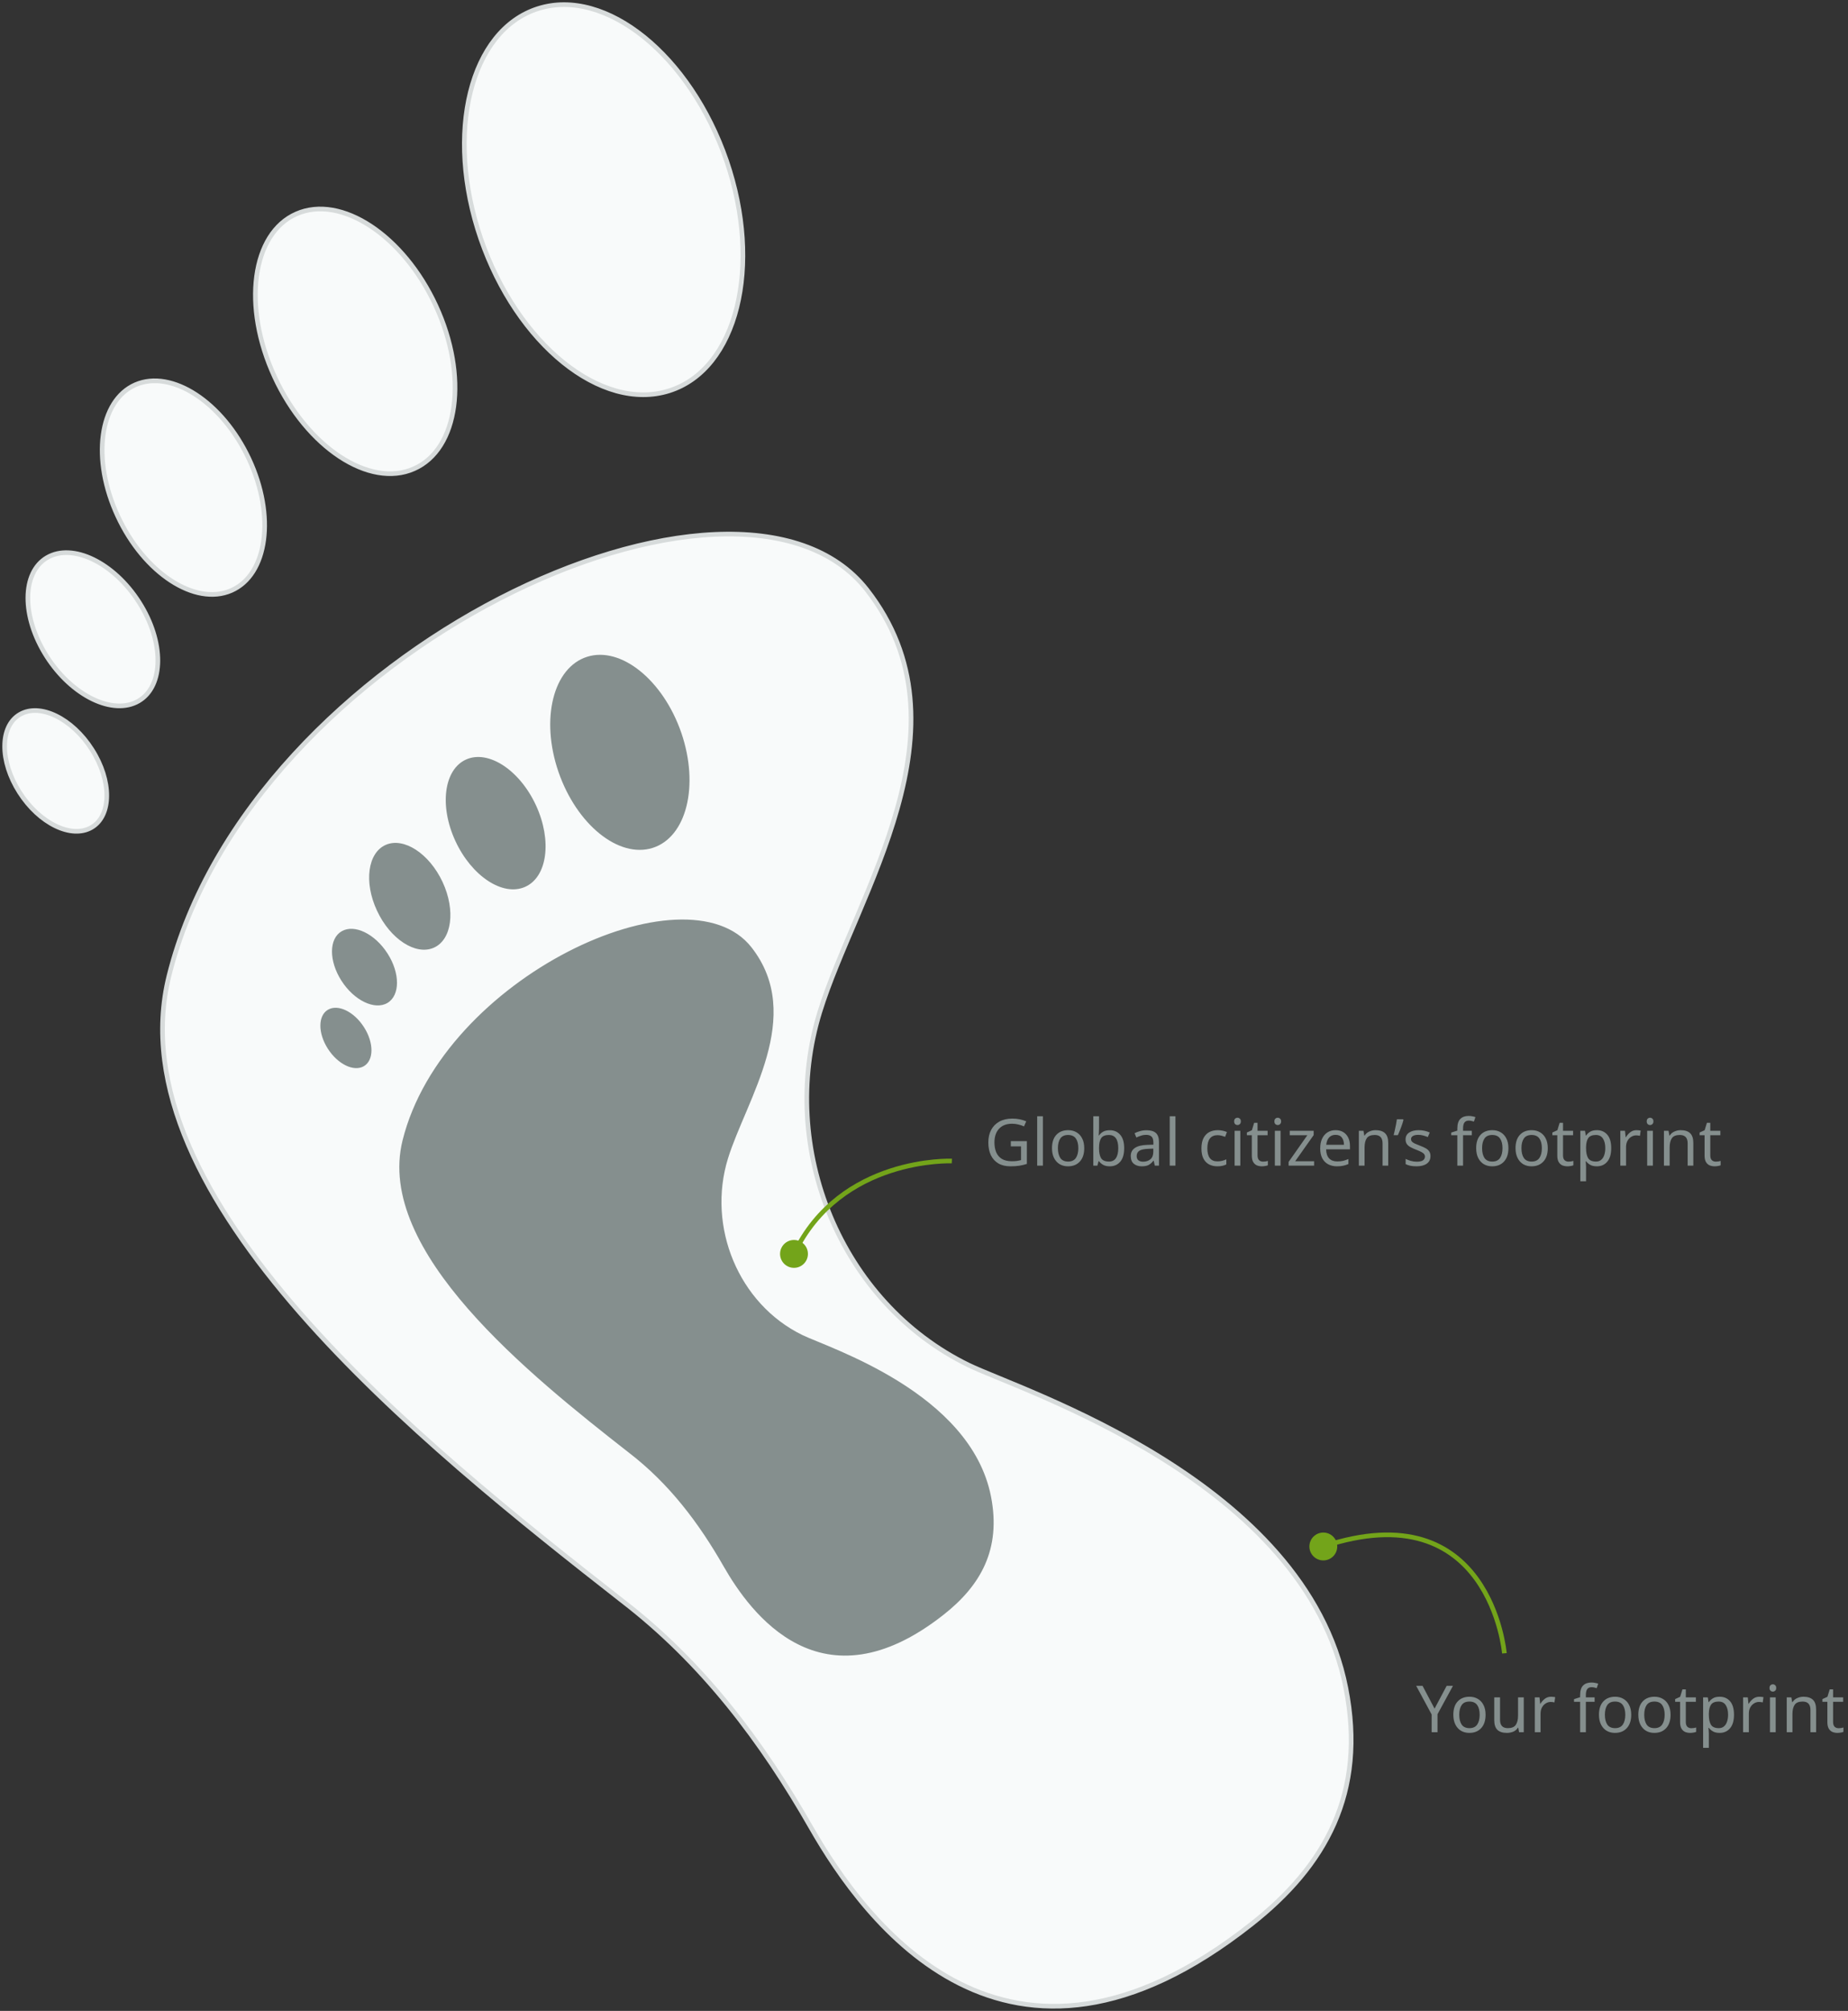 <svg width="398" height="433" viewBox="0 0 398 433" fill="none" xmlns="http://www.w3.org/2000/svg">
<rect x="0" y="0" width="398" height="433" fill="#333333" stroke="none"/>
<path fill-rule="evenodd" clip-rule="evenodd" d="M186.684 126.966C158.785 91.386 53.831 139.88 36.387 210.158C24.567 257.839 90.95 311.04 133.987 344.683C151.322 358.013 164.061 374.953 174.739 393.651C186.151 413.562 216.726 455.982 269.526 414.317C285.409 401.794 294.319 386.152 289.848 363.433C281.036 318.681 220.076 299.514 208.605 293.941C181.038 280.489 167.499 247.279 176.556 217.931C184.388 192.574 209.894 156.64 186.684 126.966ZM19.81 161.408C24.09 168.11 24.063 175.633 19.729 178.163C15.411 180.688 8.461 177.311 4.187 170.588C-0.088 163.902 -0.06 156.379 4.258 153.854C8.57 151.297 15.541 154.675 19.81 161.408ZM29.961 129.683C35.397 138.195 35.33 147.729 29.856 150.939C24.376 154.143 15.495 149.848 10.053 141.325C4.612 132.798 4.656 123.28 10.142 120.065C15.655 116.855 24.514 121.145 29.961 129.683ZM53.63 98.83C59.331 111.073 57.628 123.743 49.817 127.154C42.038 130.554 31.055 123.406 25.376 111.168C19.665 98.93 21.378 86.261 29.168 82.84C36.974 79.455 47.918 86.608 53.63 98.83ZM93.876 65.845C100.865 81.01 98.761 96.725 89.154 100.942C79.574 105.179 66.128 96.312 59.135 81.142C52.135 65.977 54.233 50.272 63.835 46.056C73.431 41.824 86.893 50.696 93.876 65.845ZM103.537 51.38C95.739 28.652 101.264 6.488 115.883 1.852C130.474 -2.774 148.651 11.9 156.477 34.623C164.242 57.325 158.751 79.515 144.132 84.146C129.513 88.777 111.363 74.103 103.537 51.38Z" fill="#F8FAFA" stroke="#D7DBDB"/>
<path fill-rule="evenodd" clip-rule="evenodd" d="M161.842 203.983C147.892 186.193 95.416 210.44 86.694 245.579C80.784 269.419 113.975 296.02 135.493 312.841C144.161 319.507 150.531 327.977 155.869 337.326C161.575 347.281 176.863 368.491 203.263 347.659C211.205 341.397 215.659 333.576 213.424 322.216C209.018 299.841 178.538 290.257 172.802 287.47C159.019 280.745 152.249 264.139 156.778 249.466C160.694 236.787 173.447 218.82 161.842 203.983ZM78.405 221.204C80.545 224.555 80.531 228.316 78.364 229.581C76.206 230.844 72.731 229.155 70.593 225.794C68.456 222.451 68.47 218.689 70.629 217.427C72.785 216.149 76.271 217.837 78.405 221.204ZM83.48 205.342C86.198 209.598 86.165 214.364 83.428 215.969C80.688 217.572 76.247 215.424 73.527 211.163C70.806 206.899 70.828 202.14 73.571 200.532C76.328 198.927 80.757 201.073 83.48 205.342ZM95.315 189.915C98.165 196.037 97.314 202.371 93.408 204.077C89.519 205.777 84.028 202.203 81.188 196.084C78.332 189.965 79.189 183.63 83.084 181.92C86.987 180.227 92.459 183.804 95.315 189.915ZM115.438 173.422C118.932 181.005 117.881 188.863 113.077 190.971C108.287 193.09 101.564 188.656 98.067 181.071C94.568 173.489 95.617 165.636 100.418 163.528C105.216 161.412 111.947 165.848 115.438 173.422ZM120.269 166.19C116.37 154.826 119.132 143.744 126.441 141.426C133.737 139.113 142.826 146.45 146.739 157.812C150.621 169.162 147.875 180.258 140.566 182.573C133.257 184.889 124.182 177.552 120.269 166.19Z" fill="#858F8E"/>
<path d="M308.962 367.918L311.566 363.004H312.924L309.592 369.122V373H308.332V369.178L305 363.004H306.372L308.962 367.918ZM319.946 369.234C319.946 370.475 319.629 371.437 318.994 372.118C318.369 372.799 317.52 373.14 316.446 373.14C315.784 373.14 315.191 372.991 314.668 372.692C314.155 372.384 313.749 371.941 313.45 371.362C313.152 370.774 313.002 370.065 313.002 369.234C313.002 367.993 313.315 367.036 313.94 366.364C314.566 365.692 315.415 365.356 316.488 365.356C317.17 365.356 317.767 365.51 318.28 365.818C318.803 366.117 319.209 366.555 319.498 367.134C319.797 367.703 319.946 368.403 319.946 369.234ZM314.276 369.234C314.276 370.121 314.449 370.825 314.794 371.348C315.149 371.861 315.709 372.118 316.474 372.118C317.23 372.118 317.786 371.861 318.14 371.348C318.495 370.825 318.672 370.121 318.672 369.234C318.672 368.347 318.495 367.652 318.14 367.148C317.786 366.644 317.226 366.392 316.46 366.392C315.695 366.392 315.14 366.644 314.794 367.148C314.449 367.652 314.276 368.347 314.276 369.234ZM328.171 365.496V373H327.163L326.981 372.006H326.925C326.682 372.398 326.346 372.687 325.917 372.874C325.488 373.051 325.03 373.14 324.545 373.14C323.64 373.14 322.958 372.925 322.501 372.496C322.044 372.057 321.815 371.362 321.815 370.41V365.496H323.061V370.326C323.061 371.521 323.616 372.118 324.727 372.118C325.558 372.118 326.132 371.885 326.449 371.418C326.776 370.951 326.939 370.279 326.939 369.402V365.496H328.171ZM334.053 365.356C334.193 365.356 334.343 365.365 334.501 365.384C334.669 365.393 334.814 365.412 334.935 365.44L334.781 366.574C334.66 366.546 334.525 366.523 334.375 366.504C334.235 366.485 334.1 366.476 333.969 366.476C333.587 366.476 333.227 366.583 332.891 366.798C332.555 367.003 332.285 367.297 332.079 367.68C331.883 368.053 331.785 368.492 331.785 368.996V373H330.553V365.496H331.561L331.701 366.868H331.757C332 366.457 332.313 366.103 332.695 365.804C333.078 365.505 333.531 365.356 334.053 365.356ZM343.431 366.448H341.541V373H340.309V366.448H338.993V365.874L340.309 365.454V365.02C340.309 364.049 340.524 363.354 340.953 362.934C341.383 362.505 341.98 362.29 342.745 362.29C343.044 362.29 343.315 362.318 343.557 362.374C343.809 362.421 344.024 362.477 344.201 362.542L343.879 363.508C343.73 363.461 343.557 363.415 343.361 363.368C343.165 363.321 342.965 363.298 342.759 363.298C342.349 363.298 342.041 363.438 341.835 363.718C341.639 363.989 341.541 364.418 341.541 365.006V365.496H343.431V366.448ZM351.31 369.234C351.31 370.475 350.992 371.437 350.358 372.118C349.732 372.799 348.883 373.14 347.81 373.14C347.147 373.14 346.554 372.991 346.032 372.692C345.518 372.384 345.112 371.941 344.814 371.362C344.515 370.774 344.366 370.065 344.366 369.234C344.366 367.993 344.678 367.036 345.304 366.364C345.929 365.692 346.778 365.356 347.852 365.356C348.533 365.356 349.13 365.51 349.644 365.818C350.166 366.117 350.572 366.555 350.862 367.134C351.16 367.703 351.31 368.403 351.31 369.234ZM345.64 369.234C345.64 370.121 345.812 370.825 346.158 371.348C346.512 371.861 347.072 372.118 347.838 372.118C348.594 372.118 349.149 371.861 349.504 371.348C349.858 370.825 350.036 370.121 350.036 369.234C350.036 368.347 349.858 367.652 349.504 367.148C349.149 366.644 348.589 366.392 347.824 366.392C347.058 366.392 346.503 366.644 346.158 367.148C345.812 367.652 345.64 368.347 345.64 369.234ZM359.786 369.234C359.786 370.475 359.469 371.437 358.834 372.118C358.209 372.799 357.36 373.14 356.286 373.14C355.624 373.14 355.031 372.991 354.508 372.692C353.995 372.384 353.589 371.941 353.29 371.362C352.992 370.774 352.842 370.065 352.842 369.234C352.842 367.993 353.155 367.036 353.78 366.364C354.406 365.692 355.255 365.356 356.328 365.356C357.01 365.356 357.607 365.51 358.12 365.818C358.643 366.117 359.049 366.555 359.338 367.134C359.637 367.703 359.786 368.403 359.786 369.234ZM354.116 369.234C354.116 370.121 354.289 370.825 354.634 371.348C354.989 371.861 355.549 372.118 356.314 372.118C357.07 372.118 357.626 371.861 357.98 371.348C358.335 370.825 358.512 370.121 358.512 369.234C358.512 368.347 358.335 367.652 357.98 367.148C357.626 366.644 357.066 366.392 356.3 366.392C355.535 366.392 354.98 366.644 354.634 367.148C354.289 367.652 354.116 368.347 354.116 369.234ZM364.245 372.132C364.431 372.132 364.623 372.118 364.819 372.09C365.015 372.053 365.173 372.015 365.295 371.978V372.916C365.164 372.981 364.977 373.033 364.735 373.07C364.492 373.117 364.259 373.14 364.035 373.14C363.643 373.14 363.279 373.075 362.943 372.944C362.616 372.804 362.35 372.566 362.145 372.23C361.939 371.894 361.837 371.423 361.837 370.816V366.448H360.773V365.86L361.851 365.37L362.341 363.774H363.069V365.496H365.239V366.448H363.069V370.788C363.069 371.245 363.176 371.586 363.391 371.81C363.615 372.025 363.899 372.132 364.245 372.132ZM370.367 365.356C371.291 365.356 372.033 365.678 372.593 366.322C373.163 366.966 373.447 367.937 373.447 369.234C373.447 370.513 373.163 371.483 372.593 372.146C372.033 372.809 371.287 373.14 370.353 373.14C369.775 373.14 369.294 373.033 368.911 372.818C368.538 372.594 368.244 372.337 368.029 372.048H367.945C367.964 372.207 367.983 372.407 368.001 372.65C368.02 372.893 368.029 373.103 368.029 373.28V376.36H366.797V365.496H367.805L367.973 366.518H368.029C368.253 366.191 368.547 365.916 368.911 365.692C369.275 365.468 369.761 365.356 370.367 365.356ZM370.143 366.392C369.378 366.392 368.837 366.607 368.519 367.036C368.211 367.465 368.048 368.119 368.029 368.996V369.234C368.029 370.158 368.179 370.872 368.477 371.376C368.785 371.871 369.35 372.118 370.171 372.118C370.629 372.118 371.002 371.992 371.291 371.74C371.59 371.488 371.809 371.147 371.949 370.718C372.099 370.279 372.173 369.78 372.173 369.22C372.173 368.361 372.005 367.675 371.669 367.162C371.343 366.649 370.834 366.392 370.143 366.392ZM378.911 365.356C379.051 365.356 379.2 365.365 379.359 365.384C379.527 365.393 379.671 365.412 379.793 365.44L379.639 366.574C379.517 366.546 379.382 366.523 379.233 366.504C379.093 366.485 378.957 366.476 378.827 366.476C378.444 366.476 378.085 366.583 377.749 366.798C377.413 367.003 377.142 367.297 376.937 367.68C376.741 368.053 376.643 368.492 376.643 368.996V373H375.411V365.496H376.419L376.559 366.868H376.615C376.857 366.457 377.17 366.103 377.553 365.804C377.935 365.505 378.388 365.356 378.911 365.356ZM381.824 362.682C382.011 362.682 382.174 362.747 382.314 362.878C382.463 362.999 382.538 363.195 382.538 363.466C382.538 363.727 382.463 363.923 382.314 364.054C382.174 364.185 382.011 364.25 381.824 364.25C381.619 364.25 381.446 364.185 381.306 364.054C381.166 363.923 381.096 363.727 381.096 363.466C381.096 363.195 381.166 362.999 381.306 362.878C381.446 362.747 381.619 362.682 381.824 362.682ZM382.426 365.496V373H381.194V365.496H382.426ZM388.415 365.356C389.311 365.356 389.988 365.575 390.445 366.014C390.903 366.443 391.131 367.143 391.131 368.114V373H389.913V368.198C389.913 366.994 389.353 366.392 388.233 366.392C387.403 366.392 386.829 366.625 386.511 367.092C386.194 367.559 386.035 368.231 386.035 369.108V373H384.803V365.496H385.797L385.979 366.518H386.049C386.292 366.126 386.628 365.837 387.057 365.65C387.487 365.454 387.939 365.356 388.415 365.356ZM395.964 372.132C396.15 372.132 396.342 372.118 396.538 372.09C396.734 372.053 396.892 372.015 397.014 371.978V372.916C396.883 372.981 396.696 373.033 396.454 373.07C396.211 373.117 395.978 373.14 395.754 373.14C395.362 373.14 394.998 373.075 394.662 372.944C394.335 372.804 394.069 372.566 393.864 372.23C393.658 371.894 393.556 371.423 393.556 370.816V366.448H392.492V365.86L393.57 365.37L394.06 363.774H394.788V365.496H396.958V366.448H394.788V370.788C394.788 371.245 394.895 371.586 395.11 371.81C395.334 372.025 395.618 372.132 395.964 372.132Z" fill="#858F8E"/>
<path d="M217.698 245.722H221.156V250.622C220.615 250.799 220.069 250.93 219.518 251.014C218.967 251.098 218.342 251.14 217.642 251.14C216.606 251.14 215.733 250.935 215.024 250.524C214.315 250.104 213.773 249.511 213.4 248.746C213.036 247.971 212.854 247.057 212.854 246.002C212.854 244.957 213.059 244.051 213.47 243.286C213.881 242.521 214.469 241.928 215.234 241.508C216.009 241.079 216.942 240.864 218.034 240.864C218.594 240.864 219.121 240.915 219.616 241.018C220.12 241.121 220.587 241.265 221.016 241.452L220.54 242.544C220.185 242.385 219.784 242.25 219.336 242.138C218.897 242.026 218.44 241.97 217.964 241.97C216.769 241.97 215.836 242.329 215.164 243.048C214.501 243.767 214.17 244.751 214.17 246.002C214.17 246.795 214.296 247.5 214.548 248.116C214.809 248.723 215.215 249.199 215.766 249.544C216.317 249.88 217.04 250.048 217.936 250.048C218.375 250.048 218.748 250.025 219.056 249.978C219.364 249.931 219.644 249.875 219.896 249.81V246.842H217.698V245.722ZM224.608 251H223.376V240.36H224.608V251ZM233.509 247.234C233.509 248.475 233.192 249.437 232.557 250.118C231.932 250.799 231.082 251.14 230.009 251.14C229.346 251.14 228.754 250.991 228.231 250.692C227.718 250.384 227.312 249.941 227.013 249.362C226.714 248.774 226.565 248.065 226.565 247.234C226.565 245.993 226.878 245.036 227.503 244.364C228.128 243.692 228.978 243.356 230.051 243.356C230.732 243.356 231.33 243.51 231.843 243.818C232.366 244.117 232.772 244.555 233.061 245.134C233.36 245.703 233.509 246.403 233.509 247.234ZM227.839 247.234C227.839 248.121 228.012 248.825 228.357 249.348C228.712 249.861 229.272 250.118 230.037 250.118C230.793 250.118 231.348 249.861 231.703 249.348C232.058 248.825 232.235 248.121 232.235 247.234C232.235 246.347 232.058 245.652 231.703 245.148C231.348 244.644 230.788 244.392 230.023 244.392C229.258 244.392 228.702 244.644 228.357 245.148C228.012 245.652 227.839 246.347 227.839 247.234ZM236.693 240.36V242.95C236.693 243.267 236.684 243.566 236.665 243.846C236.656 244.117 236.642 244.331 236.623 244.49H236.693C236.908 244.173 237.202 243.907 237.575 243.692C237.949 243.477 238.429 243.37 239.017 243.37C239.951 243.37 240.697 243.697 241.257 244.35C241.827 244.994 242.111 245.96 242.111 247.248C242.111 248.536 241.827 249.507 241.257 250.16C240.688 250.813 239.941 251.14 239.017 251.14C238.429 251.14 237.949 251.033 237.575 250.818C237.202 250.603 236.908 250.347 236.693 250.048H236.595L236.343 251H235.461V240.36H236.693ZM238.807 244.392C238.014 244.392 237.463 244.621 237.155 245.078C236.847 245.535 236.693 246.245 236.693 247.206V247.262C236.693 248.186 236.843 248.895 237.141 249.39C237.449 249.875 238.014 250.118 238.835 250.118C239.507 250.118 240.007 249.871 240.333 249.376C240.669 248.881 240.837 248.167 240.837 247.234C240.837 245.339 240.161 244.392 238.807 244.392ZM246.917 243.37C247.831 243.37 248.508 243.571 248.947 243.972C249.385 244.373 249.605 245.013 249.605 245.89V251H248.709L248.471 249.936H248.415C248.088 250.347 247.743 250.65 247.379 250.846C247.024 251.042 246.529 251.14 245.895 251.14C245.213 251.14 244.649 250.963 244.201 250.608C243.753 250.244 243.529 249.679 243.529 248.914C243.529 248.167 243.823 247.593 244.411 247.192C244.999 246.781 245.904 246.557 247.127 246.52L248.401 246.478V246.03C248.401 245.405 248.265 244.971 247.995 244.728C247.724 244.485 247.341 244.364 246.847 244.364C246.455 244.364 246.081 244.425 245.727 244.546C245.372 244.658 245.041 244.789 244.733 244.938L244.355 244.014C244.681 243.837 245.069 243.687 245.517 243.566C245.965 243.435 246.431 243.37 246.917 243.37ZM248.387 247.332L247.281 247.374C246.347 247.411 245.699 247.561 245.335 247.822C244.98 248.083 244.803 248.452 244.803 248.928C244.803 249.348 244.929 249.656 245.181 249.852C245.442 250.048 245.773 250.146 246.175 250.146C246.809 250.146 247.337 249.973 247.757 249.628C248.177 249.273 248.387 248.732 248.387 248.004V247.332ZM253.154 251H251.922V240.36H253.154V251ZM262.179 251.14C261.516 251.14 260.923 251.005 260.401 250.734C259.887 250.463 259.481 250.043 259.183 249.474C258.893 248.905 258.749 248.177 258.749 247.29C258.749 246.366 258.903 245.615 259.211 245.036C259.519 244.457 259.934 244.033 260.457 243.762C260.989 243.491 261.591 243.356 262.263 243.356C262.645 243.356 263.014 243.398 263.369 243.482C263.723 243.557 264.013 243.65 264.237 243.762L263.859 244.784C263.635 244.7 263.373 244.621 263.075 244.546C262.776 244.471 262.496 244.434 262.235 244.434C260.76 244.434 260.023 245.381 260.023 247.276C260.023 248.181 260.2 248.877 260.555 249.362C260.919 249.838 261.455 250.076 262.165 250.076C262.575 250.076 262.935 250.034 263.243 249.95C263.56 249.866 263.849 249.763 264.111 249.642V250.734C263.859 250.865 263.579 250.963 263.271 251.028C262.972 251.103 262.608 251.14 262.179 251.14ZM266.525 240.682C266.712 240.682 266.875 240.747 267.015 240.878C267.164 240.999 267.239 241.195 267.239 241.466C267.239 241.727 267.164 241.923 267.015 242.054C266.875 242.185 266.712 242.25 266.525 242.25C266.32 242.25 266.147 242.185 266.007 242.054C265.867 241.923 265.797 241.727 265.797 241.466C265.797 241.195 265.867 240.999 266.007 240.878C266.147 240.747 266.32 240.682 266.525 240.682ZM267.127 243.496V251H265.895V243.496H267.127ZM272.01 250.132C272.197 250.132 272.388 250.118 272.584 250.09C272.78 250.053 272.939 250.015 273.06 249.978V250.916C272.93 250.981 272.743 251.033 272.5 251.07C272.258 251.117 272.024 251.14 271.8 251.14C271.408 251.14 271.044 251.075 270.708 250.944C270.382 250.804 270.116 250.566 269.91 250.23C269.705 249.894 269.602 249.423 269.602 248.816V244.448H268.538V243.86L269.616 243.37L270.106 241.774H270.834V243.496H273.004V244.448H270.834V248.788C270.834 249.245 270.942 249.586 271.156 249.81C271.38 250.025 271.665 250.132 272.01 250.132ZM275.193 240.682C275.38 240.682 275.543 240.747 275.683 240.878C275.832 240.999 275.907 241.195 275.907 241.466C275.907 241.727 275.832 241.923 275.683 242.054C275.543 242.185 275.38 242.25 275.193 242.25C274.988 242.25 274.815 242.185 274.675 242.054C274.535 241.923 274.465 241.727 274.465 241.466C274.465 241.195 274.535 240.999 274.675 240.878C274.815 240.747 274.988 240.682 275.193 240.682ZM275.795 243.496V251H274.563V243.496H275.795ZM283.016 251H277.528V250.188L281.56 244.448H277.766V243.496H282.918V244.42L278.942 250.048H283.016V251ZM287.647 243.356C288.291 243.356 288.841 243.496 289.299 243.776C289.765 244.056 290.12 244.453 290.363 244.966C290.615 245.47 290.741 246.063 290.741 246.744V247.486H285.603C285.621 248.335 285.836 248.984 286.247 249.432C286.667 249.871 287.25 250.09 287.997 250.09C288.473 250.09 288.893 250.048 289.257 249.964C289.63 249.871 290.013 249.74 290.405 249.572V250.65C290.022 250.818 289.644 250.939 289.271 251.014C288.897 251.098 288.454 251.14 287.941 251.14C287.231 251.14 286.601 250.995 286.051 250.706C285.509 250.417 285.085 249.987 284.777 249.418C284.478 248.839 284.329 248.135 284.329 247.304C284.329 246.483 284.464 245.778 284.735 245.19C285.015 244.602 285.402 244.149 285.897 243.832C286.401 243.515 286.984 243.356 287.647 243.356ZM287.633 244.364C287.045 244.364 286.578 244.555 286.233 244.938C285.897 245.311 285.696 245.834 285.631 246.506H289.453C289.443 245.871 289.294 245.358 289.005 244.966C288.715 244.565 288.258 244.364 287.633 244.364ZM296.263 243.356C297.159 243.356 297.836 243.575 298.293 244.014C298.75 244.443 298.979 245.143 298.979 246.114V251H297.761V246.198C297.761 244.994 297.201 244.392 296.081 244.392C295.25 244.392 294.676 244.625 294.359 245.092C294.042 245.559 293.883 246.231 293.883 247.108V251H292.651V243.496H293.645L293.827 244.518H293.897C294.14 244.126 294.476 243.837 294.905 243.65C295.334 243.454 295.787 243.356 296.263 243.356ZM302.163 241.004L302.261 241.158C302.139 241.643 301.962 242.189 301.729 242.796C301.505 243.393 301.281 243.939 301.057 244.434H300.147C300.24 244.079 300.329 243.701 300.413 243.3C300.506 242.889 300.59 242.488 300.665 242.096C300.739 241.695 300.8 241.331 300.847 241.004H302.163ZM308.078 248.928C308.078 249.656 307.807 250.207 307.266 250.58C306.725 250.953 305.997 251.14 305.082 251.14C304.559 251.14 304.107 251.098 303.724 251.014C303.351 250.93 303.019 250.813 302.73 250.664V249.544C303.029 249.693 303.388 249.833 303.808 249.964C304.237 250.085 304.671 250.146 305.11 250.146C305.735 250.146 306.188 250.048 306.468 249.852C306.748 249.647 306.888 249.376 306.888 249.04C306.888 248.853 306.837 248.685 306.734 248.536C306.631 248.387 306.445 248.237 306.174 248.088C305.913 247.939 305.535 247.771 305.04 247.584C304.555 247.397 304.139 247.211 303.794 247.024C303.449 246.837 303.183 246.613 302.996 246.352C302.809 246.091 302.716 245.755 302.716 245.344C302.716 244.709 302.973 244.219 303.486 243.874C304.009 243.529 304.69 243.356 305.53 243.356C305.987 243.356 306.412 243.403 306.804 243.496C307.205 243.58 307.579 243.701 307.924 243.86L307.504 244.84C307.187 244.709 306.855 244.597 306.51 244.504C306.165 244.411 305.81 244.364 305.446 244.364C304.942 244.364 304.555 244.448 304.284 244.616C304.023 244.775 303.892 244.994 303.892 245.274C303.892 245.479 303.953 245.657 304.074 245.806C304.195 245.946 304.396 246.086 304.676 246.226C304.965 246.357 305.348 246.515 305.824 246.702C306.3 246.879 306.706 247.061 307.042 247.248C307.378 247.435 307.635 247.663 307.812 247.934C307.989 248.195 308.078 248.527 308.078 248.928ZM316.986 244.448H315.096V251H313.864V244.448H312.548V243.874L313.864 243.454V243.02C313.864 242.049 314.079 241.354 314.508 240.934C314.937 240.505 315.535 240.29 316.3 240.29C316.599 240.29 316.869 240.318 317.112 240.374C317.364 240.421 317.579 240.477 317.756 240.542L317.434 241.508C317.285 241.461 317.112 241.415 316.916 241.368C316.72 241.321 316.519 241.298 316.314 241.298C315.903 241.298 315.595 241.438 315.39 241.718C315.194 241.989 315.096 242.418 315.096 243.006V243.496H316.986V244.448ZM324.864 247.234C324.864 248.475 324.547 249.437 323.912 250.118C323.287 250.799 322.438 251.14 321.364 251.14C320.702 251.14 320.109 250.991 319.586 250.692C319.073 250.384 318.667 249.941 318.368 249.362C318.07 248.774 317.92 248.065 317.92 247.234C317.92 245.993 318.233 245.036 318.858 244.364C319.484 243.692 320.333 243.356 321.406 243.356C322.088 243.356 322.685 243.51 323.198 243.818C323.721 244.117 324.127 244.555 324.416 245.134C324.715 245.703 324.864 246.403 324.864 247.234ZM319.194 247.234C319.194 248.121 319.367 248.825 319.712 249.348C320.067 249.861 320.627 250.118 321.392 250.118C322.148 250.118 322.704 249.861 323.058 249.348C323.413 248.825 323.59 248.121 323.59 247.234C323.59 246.347 323.413 245.652 323.058 245.148C322.704 244.644 322.144 244.392 321.378 244.392C320.613 244.392 320.058 244.644 319.712 245.148C319.367 245.652 319.194 246.347 319.194 247.234ZM333.341 247.234C333.341 248.475 333.024 249.437 332.389 250.118C331.764 250.799 330.914 251.14 329.841 251.14C329.178 251.14 328.586 250.991 328.063 250.692C327.55 250.384 327.144 249.941 326.845 249.362C326.546 248.774 326.397 248.065 326.397 247.234C326.397 245.993 326.71 245.036 327.335 244.364C327.96 243.692 328.81 243.356 329.883 243.356C330.564 243.356 331.162 243.51 331.675 243.818C332.198 244.117 332.604 244.555 332.893 245.134C333.192 245.703 333.341 246.403 333.341 247.234ZM327.671 247.234C327.671 248.121 327.844 248.825 328.189 249.348C328.544 249.861 329.104 250.118 329.869 250.118C330.625 250.118 331.18 249.861 331.535 249.348C331.89 248.825 332.067 248.121 332.067 247.234C332.067 246.347 331.89 245.652 331.535 245.148C331.18 244.644 330.62 244.392 329.855 244.392C329.09 244.392 328.534 244.644 328.189 245.148C327.844 245.652 327.671 246.347 327.671 247.234ZM337.8 250.132C337.986 250.132 338.178 250.118 338.374 250.09C338.57 250.053 338.728 250.015 338.85 249.978V250.916C338.719 250.981 338.532 251.033 338.29 251.07C338.047 251.117 337.814 251.14 337.59 251.14C337.198 251.14 336.834 251.075 336.498 250.944C336.171 250.804 335.905 250.566 335.7 250.23C335.494 249.894 335.392 249.423 335.392 248.816V244.448H334.328V243.86L335.406 243.37L335.896 241.774H336.624V243.496H338.794V244.448H336.624V248.788C336.624 249.245 336.731 249.586 336.946 249.81C337.17 250.025 337.454 250.132 337.8 250.132ZM343.922 243.356C344.846 243.356 345.588 243.678 346.148 244.322C346.717 244.966 347.002 245.937 347.002 247.234C347.002 248.513 346.717 249.483 346.148 250.146C345.588 250.809 344.841 251.14 343.908 251.14C343.329 251.14 342.849 251.033 342.466 250.818C342.093 250.594 341.799 250.337 341.584 250.048H341.5C341.519 250.207 341.537 250.407 341.556 250.65C341.575 250.893 341.584 251.103 341.584 251.28V254.36H340.352V243.496H341.36L341.528 244.518H341.584C341.808 244.191 342.102 243.916 342.466 243.692C342.83 243.468 343.315 243.356 343.922 243.356ZM343.698 244.392C342.933 244.392 342.391 244.607 342.074 245.036C341.766 245.465 341.603 246.119 341.584 246.996V247.234C341.584 248.158 341.733 248.872 342.032 249.376C342.34 249.871 342.905 250.118 343.726 250.118C344.183 250.118 344.557 249.992 344.846 249.74C345.145 249.488 345.364 249.147 345.504 248.718C345.653 248.279 345.728 247.78 345.728 247.22C345.728 246.361 345.56 245.675 345.224 245.162C344.897 244.649 344.389 244.392 343.698 244.392ZM352.465 243.356C352.605 243.356 352.755 243.365 352.913 243.384C353.081 243.393 353.226 243.412 353.347 243.44L353.193 244.574C353.072 244.546 352.937 244.523 352.787 244.504C352.647 244.485 352.512 244.476 352.381 244.476C351.999 244.476 351.639 244.583 351.303 244.798C350.967 245.003 350.697 245.297 350.491 245.68C350.295 246.053 350.197 246.492 350.197 246.996V251H348.965V243.496H349.973L350.113 244.868H350.169C350.412 244.457 350.725 244.103 351.107 243.804C351.49 243.505 351.943 243.356 352.465 243.356ZM355.379 240.682C355.565 240.682 355.729 240.747 355.869 240.878C356.018 240.999 356.093 241.195 356.093 241.466C356.093 241.727 356.018 241.923 355.869 242.054C355.729 242.185 355.565 242.25 355.379 242.25C355.173 242.25 355.001 242.185 354.861 242.054C354.721 241.923 354.651 241.727 354.651 241.466C354.651 241.195 354.721 240.999 354.861 240.878C355.001 240.747 355.173 240.682 355.379 240.682ZM355.981 243.496V251H354.749V243.496H355.981ZM361.97 243.356C362.866 243.356 363.543 243.575 364 244.014C364.457 244.443 364.686 245.143 364.686 246.114V251H363.468V246.198C363.468 244.994 362.908 244.392 361.788 244.392C360.957 244.392 360.383 244.625 360.066 245.092C359.749 245.559 359.59 246.231 359.59 247.108V251H358.358V243.496H359.352L359.534 244.518H359.604C359.847 244.126 360.183 243.837 360.612 243.65C361.041 243.454 361.494 243.356 361.97 243.356ZM369.518 250.132C369.705 250.132 369.896 250.118 370.092 250.09C370.288 250.053 370.447 250.015 370.568 249.978V250.916C370.438 250.981 370.251 251.033 370.008 251.07C369.766 251.117 369.532 251.14 369.308 251.14C368.916 251.14 368.552 251.075 368.216 250.944C367.89 250.804 367.624 250.566 367.418 250.23C367.213 249.894 367.11 249.423 367.11 248.816V244.448H366.046V243.86L367.124 243.37L367.614 241.774H368.342V243.496H370.512V244.448H368.342V248.788C368.342 249.245 368.45 249.586 368.664 249.81C368.888 250.025 369.173 250.132 369.518 250.132Z" fill="#858F8E"/>
<path d="M205 250C205 250 181 249 171 270" stroke="#73A41A"/>
<path d="M324 356C324 356 321 321 285 333" stroke="#73A41A"/>
<path fill-rule="evenodd" clip-rule="evenodd" d="M285 336C286.657 336 288 334.657 288 333C288 331.343 286.657 330 285 330C283.343 330 282 331.343 282 333C282 334.657 283.343 336 285 336Z" fill="#73A41A"/>
<path fill-rule="evenodd" clip-rule="evenodd" d="M171 273C172.657 273 174 271.657 174 270C174 268.343 172.657 267 171 267C169.343 267 168 268.343 168 270C168 271.657 169.343 273 171 273Z" fill="#73A41A"/>
</svg>
